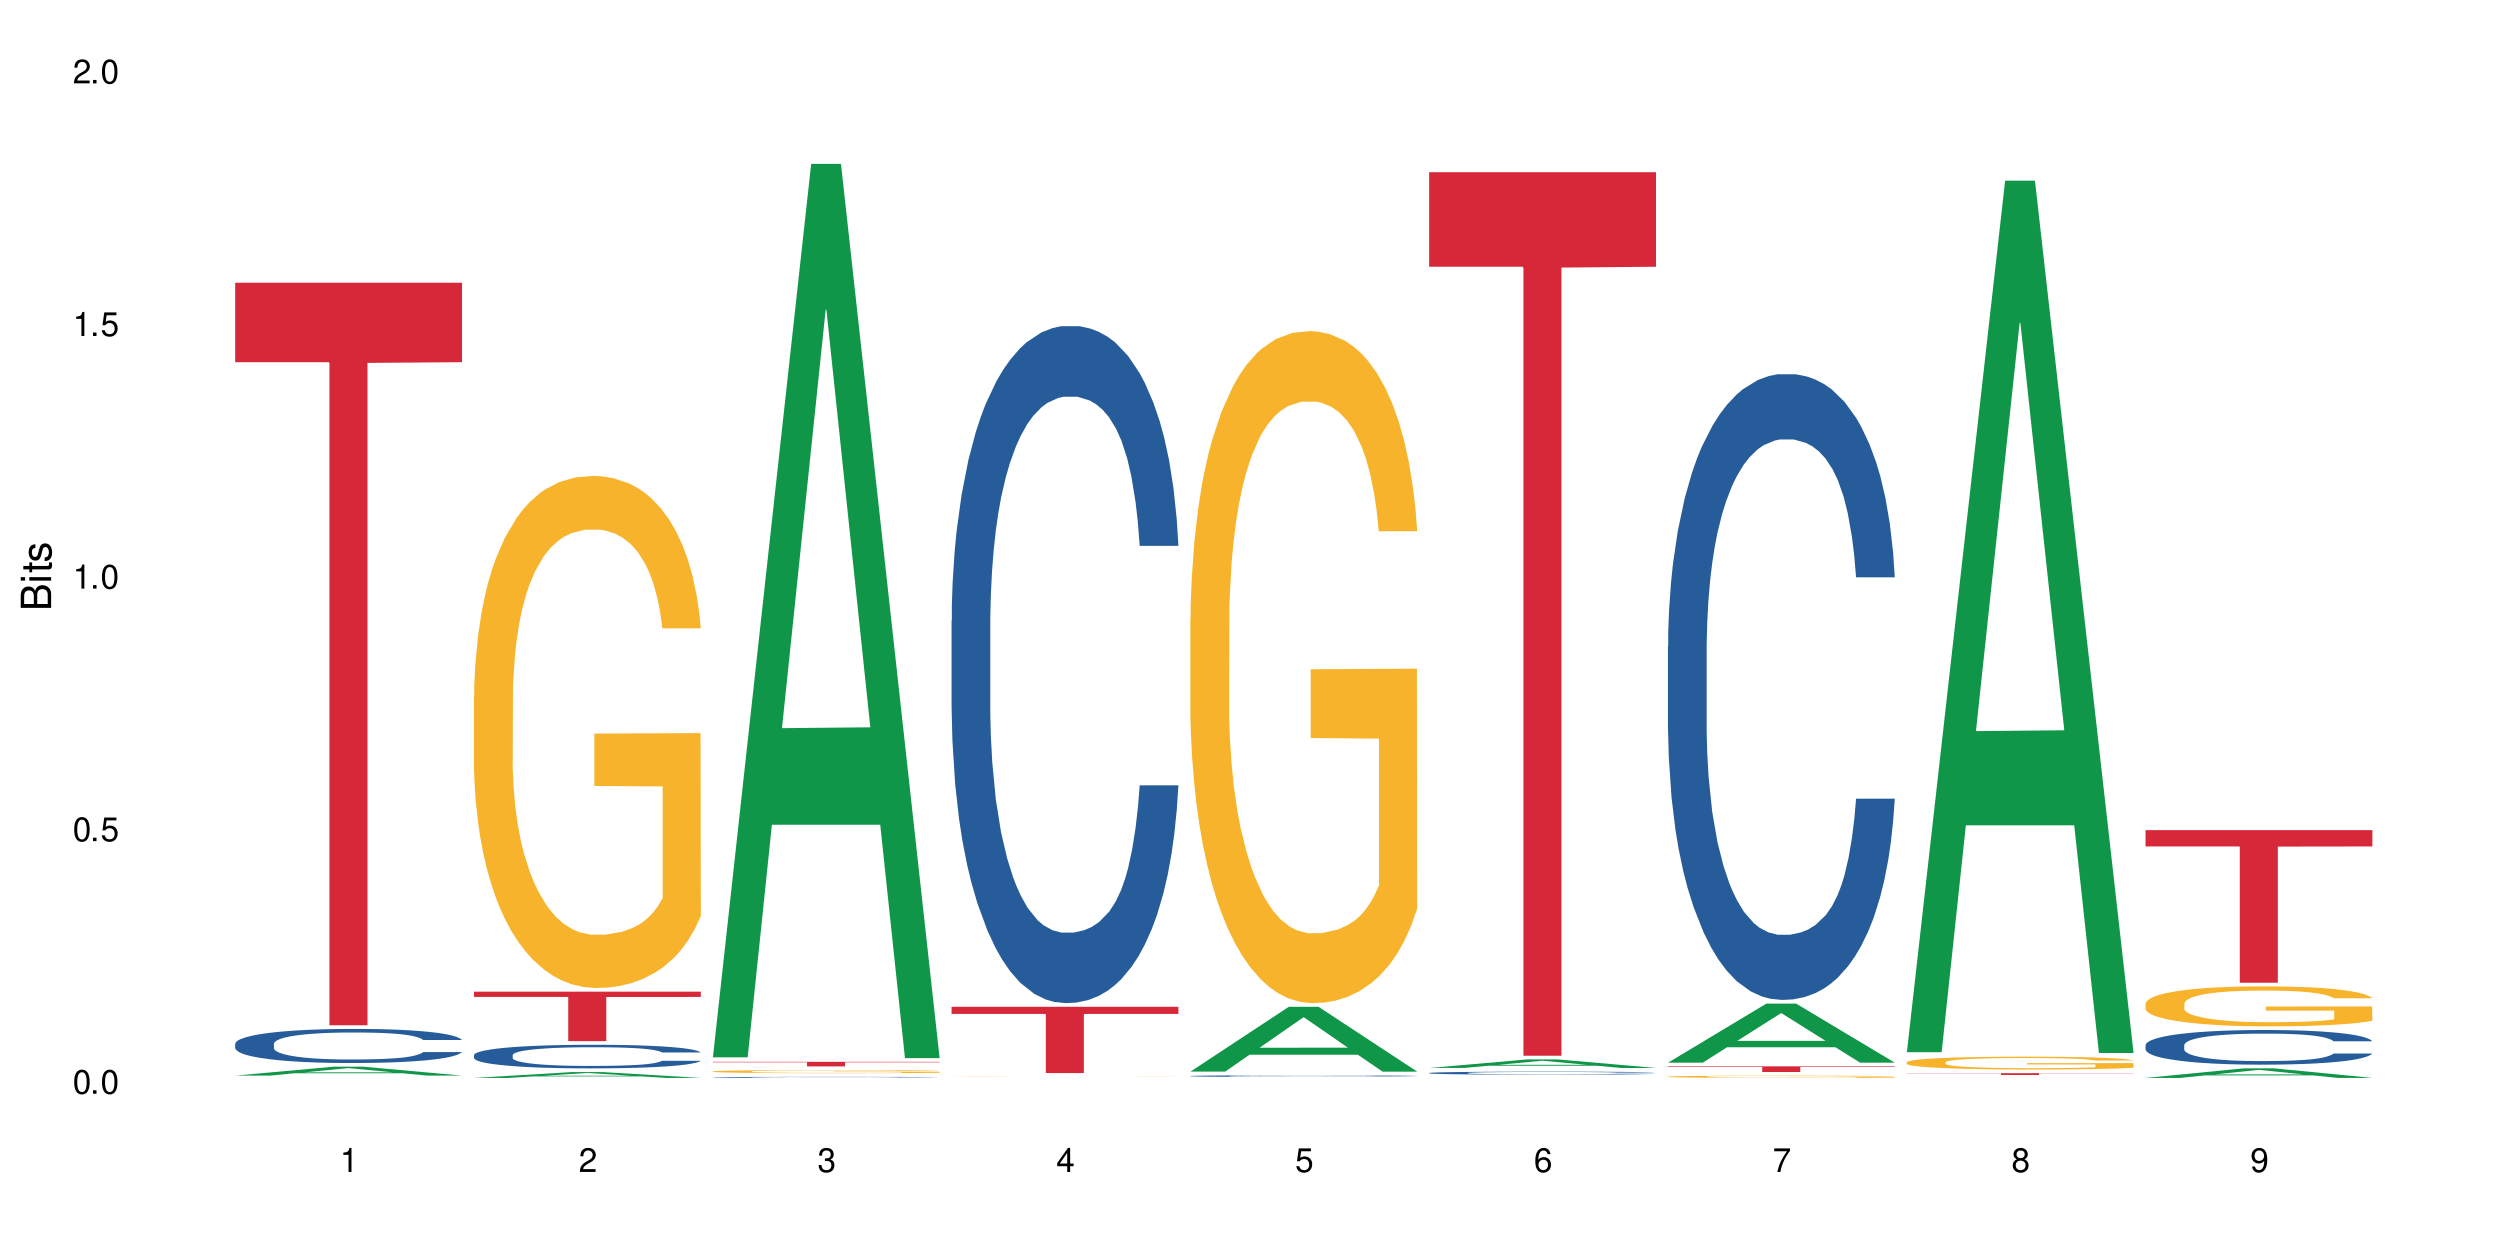 <?xml version="1.0" encoding="UTF-8"?>
<svg xmlns="http://www.w3.org/2000/svg" xmlns:xlink="http://www.w3.org/1999/xlink" width="720" height="360" viewBox="0 0 720 360">
<defs>
<g>
<g id="glyph-0-0">
</g>
<g id="glyph-0-1">
<path d="M 2.641 -6.938 C 2 -6.938 1.422 -6.656 1.078 -6.172 C 0.641 -5.562 0.406 -4.641 0.406 -3.359 C 0.406 -1.016 1.188 0.219 2.641 0.219 C 4.078 0.219 4.859 -1.016 4.859 -3.297 C 4.859 -4.641 4.656 -5.547 4.203 -6.172 C 3.844 -6.656 3.281 -6.938 2.641 -6.938 Z M 2.641 -6.188 C 3.547 -6.188 4 -5.25 4 -3.375 C 4 -1.406 3.562 -0.484 2.625 -0.484 C 1.734 -0.484 1.281 -1.438 1.281 -3.344 C 1.281 -5.25 1.734 -6.188 2.641 -6.188 Z M 2.641 -6.188 "/>
</g>
<g id="glyph-0-2">
<path d="M 1.828 -1 L 0.828 -1 L 0.828 0 L 1.828 0 Z M 1.828 -1 "/>
</g>
<g id="glyph-0-3">
<path d="M 4.562 -6.797 L 1.062 -6.797 L 0.547 -3.094 L 1.328 -3.094 C 1.719 -3.562 2.047 -3.734 2.578 -3.734 C 3.484 -3.734 4.062 -3.109 4.062 -2.094 C 4.062 -1.125 3.484 -0.531 2.578 -0.531 C 1.828 -0.531 1.375 -0.906 1.188 -1.672 L 0.328 -1.672 C 0.453 -1.109 0.547 -0.844 0.75 -0.594 C 1.125 -0.078 1.828 0.219 2.594 0.219 C 3.969 0.219 4.922 -0.781 4.922 -2.219 C 4.922 -3.562 4.031 -4.484 2.719 -4.484 C 2.25 -4.484 1.859 -4.359 1.469 -4.062 L 1.734 -5.969 L 4.562 -5.969 Z M 4.562 -6.797 "/>
</g>
<g id="glyph-0-4">
<path d="M 2.484 -4.938 L 2.484 0 L 3.328 0 L 3.328 -6.938 L 2.766 -6.938 C 2.469 -5.875 2.281 -5.734 0.984 -5.562 L 0.984 -4.938 Z M 2.484 -4.938 "/>
</g>
<g id="glyph-0-5">
<path d="M 4.859 -0.828 L 1.281 -0.828 C 1.359 -1.406 1.672 -1.781 2.5 -2.281 L 3.469 -2.828 C 4.406 -3.344 4.906 -4.062 4.906 -4.906 C 4.906 -5.484 4.672 -6.031 4.266 -6.406 C 3.859 -6.766 3.375 -6.938 2.719 -6.938 C 1.859 -6.938 1.219 -6.625 0.844 -6.031 C 0.609 -5.672 0.5 -5.234 0.484 -4.531 L 1.328 -4.531 C 1.359 -5.016 1.406 -5.281 1.531 -5.516 C 1.75 -5.938 2.188 -6.203 2.703 -6.203 C 3.469 -6.203 4.031 -5.641 4.031 -4.891 C 4.031 -4.344 3.719 -3.859 3.125 -3.516 L 2.234 -3 C 0.812 -2.172 0.406 -1.531 0.328 -0.016 L 4.859 -0.016 Z M 4.859 -0.828 "/>
</g>
<g id="glyph-0-6">
<path d="M 2.125 -3.188 L 2.578 -3.188 C 3.5 -3.188 3.984 -2.766 3.984 -1.922 C 3.984 -1.062 3.469 -0.531 2.594 -0.531 C 1.656 -0.531 1.203 -1 1.156 -2.016 L 0.312 -2.016 C 0.344 -1.453 0.438 -1.094 0.609 -0.781 C 0.953 -0.109 1.625 0.219 2.547 0.219 C 3.953 0.219 4.859 -0.625 4.859 -1.938 C 4.859 -2.828 4.516 -3.297 3.703 -3.594 C 4.344 -3.844 4.656 -4.328 4.656 -5.031 C 4.656 -6.219 3.875 -6.938 2.578 -6.938 C 1.203 -6.938 0.484 -6.172 0.453 -4.703 L 1.297 -4.703 C 1.312 -5.125 1.344 -5.359 1.453 -5.578 C 1.641 -5.969 2.062 -6.203 2.594 -6.203 C 3.344 -6.203 3.797 -5.75 3.797 -5 C 3.797 -4.516 3.609 -4.219 3.25 -4.047 C 3.016 -3.953 2.703 -3.922 2.125 -3.906 Z M 2.125 -3.188 "/>
</g>
<g id="glyph-0-7">
<path d="M 3.141 -1.672 L 3.141 0 L 3.984 0 L 3.984 -1.672 L 4.984 -1.672 L 4.984 -2.438 L 3.984 -2.438 L 3.984 -6.938 L 3.359 -6.938 L 0.266 -2.578 L 0.266 -1.672 Z M 3.141 -2.438 L 1 -2.438 L 3.141 -5.5 Z M 3.141 -2.438 "/>
</g>
<g id="glyph-0-8">
<path d="M 4.781 -5.125 C 4.609 -6.266 3.891 -6.938 2.844 -6.938 C 2.094 -6.938 1.422 -6.578 1.031 -5.953 C 0.594 -5.266 0.406 -4.422 0.406 -3.172 C 0.406 -2 0.578 -1.25 0.984 -0.641 C 1.359 -0.078 1.953 0.219 2.703 0.219 C 3.984 0.219 4.922 -0.75 4.922 -2.094 C 4.922 -3.375 4.062 -4.281 2.844 -4.281 C 2.172 -4.281 1.641 -4.031 1.281 -3.516 C 1.281 -5.234 1.828 -6.188 2.797 -6.188 C 3.391 -6.188 3.797 -5.797 3.938 -5.125 Z M 2.734 -3.531 C 3.547 -3.531 4.062 -2.953 4.062 -2.031 C 4.062 -1.156 3.484 -0.531 2.703 -0.531 C 1.922 -0.531 1.328 -1.188 1.328 -2.078 C 1.328 -2.938 1.906 -3.531 2.734 -3.531 Z M 2.734 -3.531 "/>
</g>
<g id="glyph-0-9">
<path d="M 4.984 -6.797 L 0.438 -6.797 L 0.438 -5.969 L 4.109 -5.969 C 2.5 -3.656 1.828 -2.234 1.328 0 L 2.219 0 C 2.594 -2.172 3.453 -4.047 4.984 -6.094 Z M 4.984 -6.797 "/>
</g>
<g id="glyph-0-10">
<path d="M 3.75 -3.656 C 4.469 -4.094 4.688 -4.438 4.688 -5.078 C 4.688 -6.172 3.844 -6.938 2.641 -6.938 C 1.438 -6.938 0.594 -6.172 0.594 -5.094 C 0.594 -4.438 0.812 -4.094 1.516 -3.656 C 0.734 -3.266 0.359 -2.703 0.359 -1.922 C 0.359 -0.656 1.281 0.219 2.641 0.219 C 3.984 0.219 4.922 -0.656 4.922 -1.922 C 4.922 -2.703 4.531 -3.266 3.75 -3.656 Z M 2.641 -6.188 C 3.359 -6.188 3.812 -5.75 3.812 -5.062 C 3.812 -4.406 3.344 -3.984 2.641 -3.984 C 1.922 -3.984 1.453 -4.406 1.453 -5.078 C 1.453 -5.75 1.922 -6.188 2.641 -6.188 Z M 2.641 -3.266 C 3.484 -3.266 4.062 -2.719 4.062 -1.906 C 4.062 -1.078 3.484 -0.531 2.625 -0.531 C 1.797 -0.531 1.219 -1.094 1.219 -1.906 C 1.219 -2.719 1.781 -3.266 2.641 -3.266 Z M 2.641 -3.266 "/>
</g>
<g id="glyph-0-11">
<path d="M 0.516 -1.578 C 0.672 -0.453 1.406 0.219 2.438 0.219 C 3.188 0.219 3.859 -0.141 4.266 -0.766 C 4.688 -1.453 4.891 -2.297 4.891 -3.547 C 4.891 -4.719 4.703 -5.453 4.312 -6.078 C 3.938 -6.641 3.344 -6.938 2.594 -6.938 C 1.297 -6.938 0.359 -5.969 0.359 -4.625 C 0.359 -3.344 1.234 -2.453 2.453 -2.453 C 3.094 -2.453 3.578 -2.672 4.016 -3.203 C 4 -1.484 3.469 -0.531 2.5 -0.531 C 1.906 -0.531 1.484 -0.906 1.359 -1.578 Z M 2.578 -6.203 C 3.375 -6.203 3.969 -5.531 3.969 -4.641 C 3.969 -3.797 3.391 -3.188 2.547 -3.188 C 1.734 -3.188 1.234 -3.766 1.234 -4.688 C 1.234 -5.562 1.797 -6.203 2.578 -6.203 Z M 2.578 -6.203 "/>
</g>
<g id="glyph-1-0">
</g>
<g id="glyph-1-1">
<path d="M 0 -0.953 L 0 -4.891 C 0 -5.719 -0.234 -6.344 -0.734 -6.797 C -1.188 -7.234 -1.812 -7.469 -2.5 -7.469 C -3.547 -7.469 -4.188 -7 -4.625 -5.875 C -4.984 -6.688 -5.625 -7.094 -6.531 -7.094 C -7.172 -7.094 -7.734 -6.859 -8.141 -6.391 C -8.562 -5.922 -8.75 -5.344 -8.75 -4.5 L -8.75 -0.953 Z M -4.984 -2.062 L -7.766 -2.062 L -7.766 -4.219 C -7.766 -4.844 -7.688 -5.203 -7.453 -5.5 C -7.219 -5.812 -6.859 -5.969 -6.375 -5.969 C -5.891 -5.969 -5.531 -5.812 -5.297 -5.5 C -5.062 -5.203 -4.984 -4.844 -4.984 -4.219 Z M -0.984 -2.062 L -4 -2.062 L -4 -4.781 C -4 -5.766 -3.438 -6.359 -2.484 -6.359 C -1.547 -6.359 -0.984 -5.766 -0.984 -4.781 Z M -0.984 -2.062 "/>
</g>
<g id="glyph-1-2">
<path d="M -6.281 -1.797 L -6.281 -0.797 L 0 -0.797 L 0 -1.797 Z M -8.75 -1.797 L -8.75 -0.797 L -7.484 -0.797 L -7.484 -1.797 Z M -8.75 -1.797 "/>
</g>
<g id="glyph-1-3">
<path d="M -6.281 -3.047 L -6.281 -2.016 L -8.016 -2.016 L -8.016 -1.016 L -6.281 -1.016 L -6.281 -0.172 L -5.469 -0.172 L -5.469 -1.016 L -0.719 -1.016 C -0.078 -1.016 0.281 -1.453 0.281 -2.234 C 0.281 -2.5 0.25 -2.719 0.188 -3.047 L -0.641 -3.047 C -0.609 -2.906 -0.594 -2.766 -0.594 -2.562 C -0.594 -2.141 -0.719 -2.016 -1.156 -2.016 L -5.469 -2.016 L -5.469 -3.047 Z M -6.281 -3.047 "/>
</g>
<g id="glyph-1-4">
<path d="M -4.531 -5.25 C -5.766 -5.25 -6.469 -4.422 -6.469 -2.969 C -6.469 -1.516 -5.719 -0.562 -4.547 -0.562 C -3.562 -0.562 -3.094 -1.062 -2.734 -2.562 L -2.516 -3.484 C -2.344 -4.188 -2.094 -4.469 -1.641 -4.469 C -1.047 -4.469 -0.641 -3.875 -0.641 -3 C -0.641 -2.453 -0.797 -2 -1.062 -1.75 C -1.25 -1.594 -1.422 -1.531 -1.875 -1.469 L -1.875 -0.406 C -0.422 -0.453 0.281 -1.266 0.281 -2.922 C 0.281 -4.5 -0.5 -5.516 -1.719 -5.516 C -2.656 -5.516 -3.172 -4.984 -3.469 -3.734 L -3.703 -2.766 C -3.891 -1.953 -4.156 -1.609 -4.594 -1.609 C -5.188 -1.609 -5.547 -2.125 -5.547 -2.938 C -5.547 -3.75 -5.203 -4.172 -4.531 -4.203 Z M -4.531 -5.25 "/>
</g>
</g>
</defs>
<rect x="-72" y="-36" width="864" height="432" fill="rgb(100%, 100%, 100%)" fill-opacity="1"/>
<path fill-rule="nonzero" fill="rgb(6.275%, 58.824%, 28.235%)" fill-opacity="1" d="M 67.73 309.77 L 67.801 309.77 L 96.07 307.207 L 104.656 307.207 L 133.066 309.773 L 123.082 309.773 L 115.965 309.105 L 84.762 309.105 L 77.781 309.77 L 67.73 309.77 L 87.766 308.828 L 113.102 308.824 L 100.469 307.629 L 100.328 307.625 L 100.188 307.633 L 87.695 308.824 L 87.766 308.828 Z M 67.73 309.77 "/>
<path fill-rule="nonzero" fill="rgb(14.51%, 36.078%, 60%)" fill-opacity="1" d="M 67.73 300.609 L 67.812 300.602 L 67.812 300.383 L 68.051 300.043 L 68.605 299.613 L 69.164 299.316 L 70.598 298.789 L 72.59 298.277 L 74.664 297.883 L 76.176 297.648 L 77.531 297.469 L 80.637 297.137 L 82.629 296.969 L 84.781 296.816 L 87.41 296.664 L 89.324 296.574 L 93.625 296.43 L 96.812 296.367 L 99.281 296.34 L 104.621 296.34 L 107.809 296.375 L 110.117 296.422 L 112.668 296.492 L 114.82 296.574 L 118.562 296.77 L 121.91 297.023 L 123.426 297.164 L 125.816 297.441 L 127.648 297.711 L 128.922 297.945 L 130.355 298.277 L 131.629 298.68 L 132.586 299.137 L 133.066 299.523 L 121.91 299.523 L 121.352 299.164 L 120.715 298.887 L 119.52 298.52 L 118.324 298.258 L 116.652 298 L 115.137 297.828 L 113.066 297.66 L 111.234 297.551 L 109.32 297.469 L 107.488 297.418 L 103.984 297.363 L 99.922 297.363 L 98.406 297.379 L 95.297 297.453 L 93.625 297.516 L 91.234 297.641 L 89.562 297.758 L 87.57 297.938 L 86.215 298.09 L 84.543 298.32 L 83.348 298.527 L 81.992 298.824 L 81.195 299.047 L 80.48 299.301 L 79.84 299.594 L 79.363 299.91 L 79.043 300.242 L 78.887 300.562 L 78.887 301.953 L 79.043 302.277 L 79.441 302.652 L 80.48 303.199 L 81.992 303.676 L 83.746 304.051 L 85.418 304.32 L 86.375 304.445 L 87.648 304.59 L 89.641 304.77 L 92.512 304.949 L 94.184 305.02 L 96.734 305.094 L 99.363 305.129 L 102.867 305.129 L 105.977 305.094 L 108.047 305.047 L 110.199 304.977 L 113.145 304.824 L 114.98 304.68 L 116.57 304.512 L 117.766 304.34 L 118.562 304.195 L 119.758 303.918 L 120.715 303.613 L 121.434 303.301 L 121.91 302.996 L 133.066 302.996 L 132.586 303.352 L 131.871 303.703 L 131.152 303.961 L 130.039 304.277 L 128.762 304.555 L 126.93 304.867 L 125.418 305.074 L 123.426 305.301 L 121.59 305.469 L 119.602 305.621 L 116.652 305.801 L 114.738 305.891 L 112.668 305.973 L 110.199 306.043 L 107.09 306.105 L 103.746 306.141 L 100.637 306.152 L 97.289 306.133 L 94.82 306.098 L 91.555 306.016 L 87.492 305.855 L 84.543 305.684 L 82.23 305.516 L 80.238 305.336 L 78.008 305.094 L 75.141 304.699 L 73.387 304.395 L 72.191 304.141 L 70.84 303.793 L 69.883 303.48 L 68.766 302.977 L 67.969 302.34 L 67.73 301.848 Z M 67.73 300.609 "/>
<path fill-rule="nonzero" fill="rgb(83.922%, 15.686%, 22.353%)" fill-opacity="1" d="M 67.73 81.418 L 133.066 81.418 L 133.066 104.312 L 105.836 104.512 L 105.836 295.281 L 94.879 295.281 L 94.879 104.715 L 94.723 104.312 L 67.73 104.312 Z M 67.73 81.418 "/>
<path fill-rule="nonzero" fill="rgb(6.275%, 58.824%, 28.235%)" fill-opacity="1" d="M 136.504 310.438 L 136.574 310.438 L 164.844 308.75 L 173.43 308.75 L 201.836 310.438 L 191.855 310.438 L 184.738 310 L 153.535 310 L 146.555 310.438 L 136.504 310.438 L 156.535 309.816 L 181.875 309.812 L 169.242 309.027 L 169.102 309.023 L 168.961 309.027 L 156.469 309.812 L 156.535 309.816 Z M 136.504 310.438 "/>
<path fill-rule="nonzero" fill="rgb(14.51%, 36.078%, 60%)" fill-opacity="1" d="M 136.504 303.855 L 136.582 303.852 L 136.582 303.703 L 136.824 303.465 L 137.379 303.168 L 137.938 302.965 L 139.371 302.598 L 141.363 302.242 L 143.434 301.969 L 144.949 301.809 L 146.305 301.684 L 149.41 301.453 L 151.402 301.336 L 153.555 301.23 L 156.184 301.125 L 158.098 301.062 L 162.398 300.965 L 165.586 300.922 L 168.055 300.902 L 173.395 300.902 L 176.582 300.926 L 178.891 300.957 L 181.441 301.008 L 183.594 301.062 L 187.336 301.199 L 190.684 301.375 L 192.195 301.473 L 194.586 301.664 L 196.418 301.852 L 197.695 302.012 L 199.129 302.242 L 200.402 302.523 L 201.359 302.84 L 201.836 303.105 L 190.684 303.105 L 190.125 302.859 L 189.488 302.664 L 188.293 302.41 L 187.098 302.23 L 185.426 302.051 L 183.91 301.934 L 181.84 301.816 L 180.008 301.742 L 178.094 301.684 L 176.262 301.648 L 172.758 301.609 L 168.691 301.609 L 167.18 301.621 L 164.07 301.672 L 162.398 301.715 L 160.008 301.801 L 158.336 301.883 L 156.344 302.008 L 154.988 302.113 L 153.316 302.273 L 152.121 302.418 L 150.766 302.621 L 149.969 302.777 L 149.25 302.949 L 148.613 303.156 L 148.137 303.371 L 147.816 303.602 L 147.66 303.824 L 147.66 304.789 L 147.816 305.012 L 148.215 305.273 L 149.25 305.652 L 150.766 305.98 L 152.52 306.238 L 154.191 306.426 L 155.148 306.512 L 156.422 306.613 L 158.414 306.738 L 161.281 306.859 L 162.957 306.91 L 165.504 306.961 L 168.137 306.984 L 171.641 306.984 L 174.746 306.961 L 176.82 306.93 L 178.973 306.879 L 181.918 306.773 L 183.75 306.676 L 185.344 306.559 L 186.539 306.438 L 187.336 306.34 L 188.531 306.148 L 189.488 305.938 L 190.203 305.719 L 190.684 305.508 L 201.836 305.508 L 201.359 305.758 L 200.645 306 L 199.926 306.18 L 198.809 306.395 L 197.535 306.586 L 195.703 306.805 L 194.188 306.949 L 192.195 307.102 L 190.363 307.223 L 188.371 307.328 L 185.426 307.449 L 183.512 307.512 L 181.441 307.57 L 178.973 307.617 L 175.863 307.66 L 172.516 307.688 L 169.41 307.691 L 166.062 307.68 L 163.594 307.656 L 160.328 307.598 L 156.262 307.488 L 153.316 307.371 L 151.004 307.25 L 149.012 307.129 L 146.781 306.961 L 143.914 306.688 L 142.16 306.477 L 140.965 306.301 L 139.609 306.059 L 138.656 305.844 L 137.539 305.496 L 136.742 305.055 L 136.504 304.715 Z M 136.504 303.855 "/>
<path fill-rule="nonzero" fill="rgb(96.863%, 70.196%, 16.863%)" fill-opacity="1" d="M 136.504 200.23 L 136.582 200.094 L 136.582 197.402 L 136.902 191.34 L 137.699 182.988 L 138.734 176.121 L 139.852 170.73 L 140.566 167.902 L 141.762 163.863 L 142.797 160.898 L 145.426 154.84 L 148.773 149.184 L 150.605 146.758 L 152.68 144.469 L 155.625 141.91 L 156.98 140.965 L 161.125 138.812 L 165.824 137.465 L 171.004 137.062 L 173.395 137.195 L 176.66 137.734 L 181.121 139.215 L 183.672 140.562 L 185.664 141.91 L 187.734 143.66 L 190.285 146.355 L 192.676 149.586 L 194.586 152.82 L 196.5 156.859 L 198.094 161.168 L 199.449 165.883 L 200.645 171.539 L 201.359 176.254 L 201.836 180.969 L 190.762 180.969 L 190.125 176.254 L 189.41 172.617 L 188.215 168.172 L 187.02 164.941 L 185.824 162.383 L 183.594 158.879 L 181.68 156.727 L 179.289 154.84 L 176.98 153.629 L 174.348 152.82 L 172.758 152.551 L 168.535 152.551 L 164.707 153.492 L 162.477 154.57 L 160.883 155.648 L 158.652 157.668 L 157.301 159.285 L 156.504 160.363 L 154.113 164.535 L 152.52 168.309 L 151.641 170.867 L 150.527 174.906 L 149.73 178.543 L 148.852 183.934 L 148.375 187.973 L 147.738 197.133 L 147.66 221.375 L 147.898 226.492 L 148.375 232.016 L 149.012 236.863 L 149.969 241.98 L 150.926 245.887 L 152.598 251.141 L 154.031 254.641 L 155.148 256.934 L 157.301 260.57 L 158.176 261.781 L 160.246 264.207 L 162.398 266.09 L 165.027 267.707 L 167.02 268.516 L 170.207 269.188 L 174.27 269.188 L 179.051 268.379 L 182.078 267.305 L 184.148 266.227 L 185.504 265.281 L 187.176 263.801 L 188.371 262.453 L 189.488 260.973 L 190.844 258.684 L 190.844 226.492 L 171.164 226.359 L 171.164 211.273 L 201.758 211.137 L 201.836 263.801 L 200.164 267.438 L 198.094 270.938 L 196.102 273.633 L 194.031 275.922 L 191.082 278.48 L 188.691 280.098 L 185.027 281.984 L 181.68 283.195 L 178.176 284.004 L 175.066 284.406 L 171.402 284.543 L 168.137 284.273 L 164.629 283.465 L 161.84 282.387 L 159.289 281.039 L 156.742 279.289 L 153.555 276.461 L 151.484 274.172 L 149.332 271.344 L 147.18 267.977 L 145.27 264.34 L 143.992 261.512 L 142.719 258.277 L 141.363 254.238 L 140.09 249.66 L 139.133 245.484 L 138.258 240.77 L 137.617 236.324 L 136.98 230.266 L 136.664 225.414 L 136.504 221.238 Z M 136.504 200.23 "/>
<path fill-rule="nonzero" fill="rgb(83.922%, 15.686%, 22.353%)" fill-opacity="1" d="M 136.504 285.602 L 201.836 285.602 L 201.836 287.125 L 174.609 287.137 L 174.609 299.844 L 163.652 299.844 L 163.652 287.152 L 163.496 287.125 L 136.504 287.125 Z M 136.504 285.602 "/>
<path fill-rule="nonzero" fill="rgb(6.275%, 58.824%, 28.235%)" fill-opacity="1" d="M 205.277 304.508 L 205.348 304.266 L 233.617 47.191 L 242.203 47.191 L 270.609 304.75 L 260.629 304.75 L 253.508 237.52 L 222.309 237.52 L 215.328 304.508 L 205.277 304.508 L 225.309 209.707 L 250.648 209.465 L 238.012 89.273 L 237.875 89.031 L 237.734 89.754 L 225.238 209.465 L 225.309 209.707 Z M 205.277 304.508 "/>
<path fill-rule="nonzero" fill="rgb(14.51%, 36.078%, 60%)" fill-opacity="1" d="M 205.277 310.27 L 205.355 310.27 L 205.355 310.262 L 205.594 310.25 L 206.152 310.238 L 206.711 310.23 L 208.145 310.211 L 210.137 310.195 L 212.207 310.184 L 213.723 310.176 L 215.078 310.172 L 218.184 310.16 L 220.176 310.156 L 222.328 310.152 L 224.957 310.148 L 226.867 310.145 L 231.172 310.141 L 234.359 310.137 L 245.352 310.137 L 247.664 310.141 L 250.215 310.141 L 252.363 310.145 L 256.109 310.152 L 259.457 310.16 L 260.969 310.164 L 263.359 310.172 L 265.191 310.18 L 266.469 310.188 L 267.902 310.195 L 269.176 310.211 L 270.133 310.223 L 270.609 310.234 L 259.457 310.234 L 258.898 310.223 L 258.262 310.215 L 257.066 310.203 L 255.871 310.195 L 254.195 310.188 L 252.684 310.184 L 250.613 310.18 L 248.777 310.176 L 246.867 310.172 L 245.035 310.172 L 241.527 310.168 L 235.953 310.168 L 232.844 310.172 L 231.172 310.172 L 228.781 310.176 L 227.109 310.18 L 225.117 310.188 L 223.762 310.191 L 222.09 310.199 L 220.895 310.203 L 219.539 310.215 L 218.742 310.223 L 218.023 310.227 L 217.387 310.238 L 216.91 310.246 L 216.59 310.258 L 216.43 310.266 L 216.43 310.309 L 216.59 310.32 L 216.988 310.332 L 218.023 310.348 L 219.539 310.363 L 221.293 310.375 L 222.965 310.383 L 223.922 310.387 L 225.195 310.391 L 227.188 310.398 L 230.055 310.402 L 231.73 310.406 L 245.594 310.406 L 247.742 310.402 L 250.691 310.398 L 252.523 310.395 L 254.117 310.387 L 255.312 310.383 L 256.109 310.379 L 257.305 310.371 L 258.262 310.359 L 258.977 310.352 L 259.457 310.344 L 270.609 310.344 L 270.133 310.352 L 269.414 310.363 L 268.699 310.371 L 267.582 310.383 L 266.309 310.391 L 264.477 310.398 L 262.961 310.406 L 260.969 310.414 L 259.137 310.418 L 257.145 310.422 L 254.195 310.43 L 252.285 310.43 L 250.215 310.434 L 247.742 310.438 L 232.367 310.438 L 229.098 310.434 L 225.035 310.43 L 222.09 310.426 L 219.777 310.418 L 217.785 310.414 L 215.555 310.406 L 212.688 310.395 L 210.934 310.387 L 209.738 310.379 L 208.383 310.367 L 207.426 310.355 L 206.312 310.34 L 205.516 310.32 L 205.277 310.309 Z M 205.277 310.27 "/>
<path fill-rule="nonzero" fill="rgb(96.863%, 70.196%, 16.863%)" fill-opacity="1" d="M 205.277 308.566 L 205.355 308.566 L 205.355 308.551 L 205.676 308.516 L 206.473 308.465 L 207.508 308.422 L 208.621 308.387 L 209.34 308.371 L 210.535 308.348 L 211.57 308.328 L 214.199 308.293 L 217.547 308.258 L 219.379 308.242 L 221.449 308.23 L 224.398 308.215 L 225.754 308.207 L 229.895 308.195 L 234.598 308.188 L 239.777 308.184 L 242.168 308.184 L 245.434 308.188 L 249.895 308.195 L 252.445 308.207 L 254.438 308.215 L 256.508 308.223 L 259.059 308.242 L 261.449 308.262 L 263.359 308.281 L 265.273 308.305 L 266.867 308.332 L 268.219 308.359 L 269.414 308.395 L 270.133 308.422 L 270.609 308.449 L 259.535 308.449 L 258.898 308.422 L 258.18 308.398 L 255.789 308.352 L 254.594 308.34 L 252.363 308.316 L 250.453 308.305 L 248.062 308.293 L 245.75 308.285 L 243.121 308.281 L 241.527 308.277 L 237.305 308.277 L 233.48 308.285 L 231.25 308.289 L 229.656 308.297 L 227.426 308.309 L 226.07 308.32 L 225.273 308.324 L 222.883 308.352 L 221.293 308.375 L 220.414 308.391 L 219.301 308.414 L 218.504 308.438 L 217.625 308.469 L 217.148 308.492 L 216.512 308.551 L 216.43 308.695 L 216.672 308.727 L 217.148 308.762 L 217.785 308.789 L 218.742 308.82 L 219.699 308.844 L 221.371 308.879 L 222.805 308.898 L 223.922 308.914 L 226.07 308.934 L 226.949 308.941 L 229.02 308.957 L 231.172 308.969 L 233.801 308.977 L 235.793 308.984 L 238.98 308.988 L 243.043 308.988 L 247.824 308.98 L 250.852 308.977 L 252.922 308.969 L 254.277 308.965 L 255.949 308.953 L 257.145 308.945 L 258.262 308.938 L 259.613 308.922 L 259.613 308.727 L 239.934 308.727 L 239.934 308.637 L 270.531 308.633 L 270.609 308.953 L 268.938 308.977 L 266.867 308.996 L 264.875 309.016 L 262.801 309.027 L 259.855 309.043 L 257.465 309.055 L 253.801 309.066 L 250.453 309.07 L 246.945 309.078 L 243.84 309.078 L 240.176 309.082 L 236.906 309.078 L 233.402 309.074 L 230.613 309.066 L 228.062 309.059 L 225.516 309.047 L 222.328 309.031 L 220.254 309.016 L 218.105 309 L 215.953 308.98 L 214.039 308.957 L 212.766 308.941 L 211.492 308.922 L 210.137 308.895 L 208.863 308.867 L 207.906 308.844 L 207.027 308.812 L 206.391 308.789 L 205.754 308.75 L 205.438 308.723 L 205.277 308.695 Z M 205.277 308.566 "/>
<path fill-rule="nonzero" fill="rgb(83.922%, 15.686%, 22.353%)" fill-opacity="1" d="M 205.277 305.805 L 270.609 305.805 L 270.609 305.949 L 243.383 305.949 L 243.383 307.125 L 232.426 307.125 L 232.426 305.949 L 205.277 305.949 Z M 205.277 305.805 "/>
<path fill-rule="nonzero" fill="rgb(14.51%, 36.078%, 60%)" fill-opacity="1" d="M 274.051 178.777 L 274.129 178.598 L 274.129 174.32 L 274.367 167.551 L 274.926 158.996 L 275.484 153.113 L 276.918 142.602 L 278.91 132.441 L 280.98 124.602 L 282.496 119.969 L 283.848 116.402 L 286.957 109.809 L 288.949 106.426 L 291.102 103.395 L 293.73 100.367 L 295.641 98.582 L 299.945 95.73 L 303.129 94.484 L 305.602 93.949 L 310.938 93.949 L 314.125 94.664 L 316.438 95.555 L 318.984 96.98 L 321.137 98.582 L 324.883 102.504 L 328.23 107.492 L 329.742 110.344 L 332.133 115.871 L 333.965 121.215 L 335.238 125.848 L 336.676 132.441 L 337.949 140.461 L 338.906 149.551 L 339.383 157.215 L 328.23 157.215 L 327.672 150.086 L 327.035 144.562 L 325.84 137.254 L 324.645 132.086 L 322.969 126.918 L 321.457 123.531 L 319.383 120.145 L 317.551 118.008 L 315.641 116.402 L 313.809 115.336 L 310.301 114.266 L 306.238 114.266 L 304.723 114.621 L 301.617 116.047 L 299.945 117.297 L 297.555 119.789 L 295.879 122.105 L 293.887 125.672 L 292.535 128.699 L 290.859 133.332 L 289.664 137.434 L 288.312 143.312 L 287.516 147.77 L 286.797 152.758 L 286.16 158.641 L 285.684 164.875 L 285.363 171.469 L 285.203 177.887 L 285.203 205.508 L 285.363 211.922 L 285.762 219.406 L 286.797 230.277 L 288.312 239.723 L 290.062 247.207 L 291.738 252.555 L 292.691 255.051 L 293.969 257.898 L 295.961 261.465 L 298.828 265.027 L 300.5 266.453 L 303.051 267.879 L 305.68 268.594 L 309.188 268.594 L 312.293 267.879 L 314.363 266.988 L 316.516 265.562 L 319.465 262.535 L 321.297 259.684 L 322.891 256.297 L 324.086 252.91 L 324.883 250.059 L 326.078 244.535 L 327.035 238.477 L 327.75 232.238 L 328.23 226.18 L 339.383 226.18 L 338.906 233.309 L 338.188 240.258 L 337.473 245.426 L 336.355 251.664 L 335.082 257.188 L 333.25 263.426 L 331.734 267.523 L 329.742 271.98 L 327.91 275.363 L 325.918 278.395 L 322.969 281.957 L 321.059 283.738 L 318.984 285.344 L 316.516 286.77 L 313.41 288.016 L 310.062 288.73 L 306.957 288.906 L 303.609 288.551 L 301.141 287.84 L 297.871 286.234 L 293.809 283.027 L 290.859 279.641 L 288.551 276.254 L 286.559 272.691 L 284.328 267.879 L 281.457 260.039 L 279.707 253.98 L 278.512 248.988 L 277.156 242.039 L 276.199 235.801 L 275.086 225.824 L 274.289 213.172 L 274.051 203.367 Z M 274.051 178.777 "/>
<path fill-rule="nonzero" fill="rgb(96.863%, 70.196%, 16.863%)" fill-opacity="1" d="M 274.051 310.125 L 274.129 310.125 L 274.449 310.121 L 275.246 310.117 L 276.281 310.113 L 277.395 310.113 L 278.113 310.109 L 280.344 310.109 L 282.973 310.105 L 286.32 310.102 L 294.527 310.102 L 298.668 310.098 L 318.668 310.098 L 321.219 310.102 L 330.219 310.102 L 332.133 310.105 L 334.043 310.105 L 335.637 310.109 L 336.992 310.109 L 338.188 310.113 L 338.906 310.113 L 339.383 310.117 L 328.309 310.117 L 327.672 310.113 L 326.953 310.113 L 325.758 310.109 L 323.367 310.109 L 321.137 310.105 L 296.199 310.105 L 294.844 310.109 L 290.062 310.109 L 289.188 310.113 L 288.07 310.113 L 287.273 310.117 L 286.398 310.117 L 285.922 310.121 L 285.285 310.125 L 285.203 310.133 L 285.441 310.137 L 285.922 310.137 L 286.559 310.141 L 287.516 310.141 L 288.469 310.145 L 290.145 310.145 L 291.578 310.148 L 295.723 310.148 L 297.793 310.152 L 324.723 310.152 L 325.918 310.148 L 328.387 310.148 L 328.387 310.137 L 308.707 310.137 L 308.707 310.129 L 339.305 310.129 L 339.383 310.152 L 335.637 310.152 L 333.645 310.156 L 326.238 310.156 L 322.57 310.16 L 299.387 310.16 L 296.836 310.156 L 289.027 310.156 L 286.875 310.152 L 282.812 310.152 L 281.539 310.148 L 278.91 310.148 L 277.633 310.145 L 276.68 310.145 L 275.801 310.141 L 275.164 310.141 L 274.527 310.137 L 274.207 310.137 L 274.051 310.133 Z M 274.051 310.125 "/>
<path fill-rule="nonzero" fill="rgb(83.922%, 15.686%, 22.353%)" fill-opacity="1" d="M 274.051 289.965 L 339.383 289.965 L 339.383 292.008 L 312.152 292.023 L 312.152 309.039 L 301.199 309.039 L 301.199 292.043 L 301.039 292.008 L 274.051 292.008 Z M 274.051 289.965 "/>
<path fill-rule="nonzero" fill="rgb(6.275%, 58.824%, 28.235%)" fill-opacity="1" d="M 342.82 308.617 L 342.891 308.598 L 371.16 289.965 L 379.746 289.965 L 408.156 308.633 L 398.176 308.633 L 391.055 303.762 L 359.852 303.762 L 352.875 308.617 L 342.82 308.617 L 362.855 301.746 L 388.191 301.727 L 375.559 293.016 L 375.418 293 L 375.281 293.051 L 362.785 301.727 L 362.855 301.746 Z M 342.82 308.617 "/>
<path fill-rule="nonzero" fill="rgb(14.51%, 36.078%, 60%)" fill-opacity="1" d="M 342.82 309.895 L 342.902 309.895 L 342.902 309.883 L 343.141 309.867 L 343.699 309.848 L 344.258 309.832 L 345.691 309.809 L 347.684 309.785 L 349.754 309.766 L 351.266 309.754 L 352.621 309.746 L 355.73 309.73 L 357.723 309.719 L 359.871 309.715 L 362.5 309.707 L 364.414 309.703 L 368.715 309.695 L 371.902 309.691 L 382.898 309.691 L 385.211 309.695 L 387.758 309.699 L 389.91 309.703 L 393.656 309.711 L 397 309.723 L 398.516 309.73 L 400.906 309.742 L 402.738 309.758 L 404.012 309.766 L 405.445 309.785 L 406.723 309.805 L 407.68 309.824 L 408.156 309.844 L 397 309.844 L 396.445 309.824 L 395.805 309.812 L 393.414 309.781 L 391.742 309.77 L 390.23 309.762 L 388.156 309.754 L 386.324 309.75 L 384.414 309.746 L 382.578 309.742 L 379.074 309.738 L 375.012 309.738 L 373.496 309.742 L 370.391 309.742 L 368.715 309.746 L 366.324 309.754 L 364.652 309.758 L 362.66 309.766 L 361.305 309.773 L 359.633 309.785 L 358.438 309.797 L 357.082 309.809 L 356.285 309.82 L 355.57 309.832 L 354.934 309.848 L 354.453 309.863 L 354.137 309.879 L 353.977 309.895 L 353.977 309.961 L 354.137 309.977 L 354.535 309.992 L 355.57 310.02 L 357.082 310.043 L 358.836 310.062 L 360.508 310.074 L 361.465 310.078 L 362.742 310.086 L 364.734 310.094 L 367.602 310.105 L 369.273 310.105 L 371.824 310.109 L 374.453 310.113 L 377.957 310.113 L 381.066 310.109 L 383.137 310.109 L 385.289 310.105 L 388.238 310.098 L 390.07 310.09 L 391.664 310.082 L 392.859 310.074 L 394.852 310.055 L 395.805 310.039 L 396.523 310.023 L 397 310.012 L 408.156 310.012 L 407.68 310.027 L 406.961 310.043 L 406.242 310.055 L 405.129 310.07 L 403.852 310.086 L 402.02 310.102 L 400.508 310.109 L 398.516 310.121 L 396.684 310.129 L 394.691 310.137 L 391.742 310.145 L 389.832 310.148 L 387.758 310.152 L 385.289 310.156 L 382.18 310.16 L 369.91 310.16 L 366.645 310.156 L 362.582 310.148 L 359.633 310.141 L 357.324 310.129 L 355.332 310.121 L 353.102 310.109 L 350.23 310.09 L 348.48 310.078 L 347.285 310.066 L 345.93 310.047 L 344.973 310.031 L 343.859 310.008 L 343.062 309.977 L 342.82 309.953 Z M 342.82 309.895 "/>
<path fill-rule="nonzero" fill="rgb(96.863%, 70.196%, 16.863%)" fill-opacity="1" d="M 342.82 178.258 L 342.902 178.082 L 342.902 174.547 L 343.219 166.59 L 344.016 155.633 L 345.051 146.617 L 346.168 139.547 L 346.887 135.836 L 348.082 130.531 L 349.117 126.645 L 351.746 118.688 L 355.094 111.266 L 356.926 108.082 L 358.996 105.078 L 361.945 101.719 L 363.297 100.484 L 367.441 97.656 L 372.141 95.887 L 377.32 95.355 L 379.711 95.535 L 382.977 96.242 L 387.441 98.184 L 389.988 99.953 L 391.98 101.719 L 394.055 104.02 L 396.602 107.555 L 398.992 111.797 L 400.906 116.039 L 402.816 121.34 L 404.41 126.996 L 405.766 133.184 L 406.961 140.605 L 407.68 146.793 L 408.156 152.98 L 397.082 152.98 L 396.445 146.793 L 395.727 142.02 L 394.531 136.188 L 393.336 131.945 L 392.141 128.586 L 389.91 123.992 L 387.996 121.164 L 385.609 118.688 L 383.297 117.098 L 380.668 116.039 L 379.074 115.684 L 374.852 115.684 L 371.027 116.922 L 368.797 118.336 L 367.203 119.75 L 364.973 122.402 L 363.617 124.523 L 362.82 125.938 L 360.43 131.414 L 358.836 136.363 L 357.961 139.723 L 356.844 145.027 L 356.047 149.801 L 355.172 156.871 L 354.695 162.172 L 354.055 174.191 L 353.977 206.008 L 354.215 212.727 L 354.695 219.973 L 355.332 226.336 L 356.285 233.051 L 357.242 238.18 L 358.918 245.07 L 360.352 249.668 L 361.465 252.672 L 363.617 257.445 L 364.492 259.035 L 366.566 262.219 L 368.715 264.691 L 371.344 266.812 L 373.336 267.875 L 376.523 268.758 L 380.59 268.758 L 385.367 267.699 L 388.395 266.285 L 390.469 264.871 L 391.824 263.633 L 393.496 261.688 L 394.691 259.922 L 395.805 257.977 L 397.16 254.969 L 397.16 212.727 L 377.48 212.547 L 377.48 192.75 L 408.074 192.574 L 408.156 261.688 L 406.484 266.461 L 404.41 271.055 L 402.418 274.59 L 400.348 277.598 L 397.398 280.953 L 395.008 283.074 L 391.344 285.551 L 387.996 287.141 L 384.492 288.203 L 381.387 288.73 L 377.719 288.91 L 374.453 288.555 L 370.949 287.496 L 368.16 286.082 L 365.609 284.312 L 363.059 282.016 L 359.871 278.305 L 357.801 275.297 L 355.648 271.586 L 353.5 267.168 L 351.586 262.395 L 350.312 258.684 L 349.035 254.441 L 347.684 249.137 L 346.406 243.129 L 345.449 237.648 L 344.574 231.461 L 343.938 225.629 L 343.301 217.676 L 342.98 211.312 L 342.82 205.832 Z M 342.82 178.258 "/>
<path fill-rule="nonzero" fill="rgb(6.275%, 58.824%, 28.235%)" fill-opacity="1" d="M 411.594 307.574 L 411.664 307.574 L 439.934 305.102 L 448.52 305.102 L 476.93 307.578 L 466.945 307.578 L 459.828 306.93 L 428.625 306.93 L 421.645 307.574 L 411.594 307.574 L 431.629 306.664 L 456.965 306.66 L 444.332 305.504 L 444.191 305.504 L 444.051 305.508 L 431.559 306.66 L 431.629 306.664 Z M 411.594 307.574 "/>
<path fill-rule="nonzero" fill="rgb(14.51%, 36.078%, 60%)" fill-opacity="1" d="M 411.594 309.016 L 411.676 309.016 L 411.676 308.996 L 411.914 308.965 L 412.473 308.93 L 413.027 308.902 L 414.461 308.855 L 416.453 308.809 L 418.527 308.773 L 420.039 308.754 L 421.395 308.734 L 424.5 308.707 L 426.492 308.691 L 428.645 308.676 L 431.273 308.664 L 433.188 308.656 L 437.488 308.645 L 440.676 308.637 L 451.672 308.637 L 453.98 308.641 L 456.531 308.648 L 458.684 308.656 L 462.426 308.672 L 465.773 308.695 L 467.289 308.707 L 469.68 308.734 L 471.512 308.758 L 472.785 308.777 L 474.219 308.809 L 475.496 308.844 L 476.449 308.887 L 476.93 308.918 L 465.773 308.918 L 465.215 308.887 L 464.578 308.863 L 463.383 308.828 L 462.188 308.809 L 460.516 308.785 L 459 308.77 L 456.93 308.754 L 455.098 308.742 L 453.184 308.734 L 451.352 308.73 L 447.848 308.727 L 442.27 308.727 L 439.164 308.734 L 437.488 308.738 L 435.098 308.75 L 433.426 308.762 L 431.434 308.777 L 430.078 308.793 L 428.406 308.812 L 427.211 308.832 L 425.855 308.855 L 425.059 308.879 L 424.344 308.898 L 423.707 308.926 L 423.227 308.953 L 422.91 308.984 L 422.75 309.012 L 422.75 309.137 L 422.91 309.168 L 423.309 309.199 L 424.344 309.25 L 425.855 309.293 L 427.609 309.324 L 429.281 309.348 L 430.238 309.359 L 431.512 309.375 L 433.504 309.391 L 436.375 309.406 L 438.047 309.414 L 440.598 309.418 L 443.227 309.422 L 446.73 309.422 L 449.84 309.418 L 451.91 309.414 L 454.062 309.406 L 457.008 309.395 L 458.844 309.383 L 460.438 309.367 L 461.629 309.352 L 462.426 309.34 L 463.621 309.312 L 464.578 309.285 L 465.297 309.258 L 465.773 309.23 L 476.93 309.23 L 476.449 309.262 L 475.734 309.293 L 475.016 309.316 L 473.902 309.344 L 472.625 309.371 L 470.793 309.398 L 469.281 309.418 L 467.289 309.438 L 465.457 309.453 L 463.465 309.465 L 460.516 309.48 L 458.602 309.488 L 456.531 309.496 L 454.062 309.504 L 450.953 309.508 L 447.609 309.512 L 441.152 309.512 L 438.684 309.508 L 435.418 309.5 L 431.355 309.488 L 428.406 309.473 L 426.094 309.457 L 424.105 309.441 L 421.871 309.418 L 419.004 309.383 L 417.25 309.355 L 416.055 309.332 L 414.703 309.301 L 413.746 309.273 L 412.629 309.23 L 411.832 309.172 L 411.594 309.129 Z M 411.594 309.016 "/>
<path fill-rule="nonzero" fill="rgb(83.922%, 15.686%, 22.353%)" fill-opacity="1" d="M 411.594 49.586 L 476.93 49.586 L 476.93 76.824 L 449.699 77.062 L 449.699 304.043 L 438.746 304.043 L 438.746 77.301 L 438.586 76.824 L 411.594 76.824 Z M 411.594 49.586 "/>
<path fill-rule="nonzero" fill="rgb(6.275%, 58.824%, 28.235%)" fill-opacity="1" d="M 480.367 306.039 L 480.438 306.023 L 508.707 289.043 L 517.293 289.043 L 545.703 306.055 L 535.719 306.055 L 528.602 301.613 L 497.398 301.613 L 490.418 306.039 L 480.367 306.039 L 500.398 299.777 L 525.738 299.762 L 513.105 291.824 L 512.965 291.809 L 512.824 291.855 L 500.332 299.762 L 500.398 299.777 Z M 480.367 306.039 "/>
<path fill-rule="nonzero" fill="rgb(14.51%, 36.078%, 60%)" fill-opacity="1" d="M 480.367 186.195 L 480.445 186.031 L 480.445 182.078 L 480.688 175.82 L 481.242 167.914 L 481.801 162.48 L 483.234 152.762 L 485.227 143.371 L 487.301 136.125 L 488.812 131.844 L 490.168 128.547 L 493.273 122.453 L 495.266 119.324 L 497.418 116.523 L 500.047 113.727 L 501.961 112.078 L 506.262 109.441 L 509.449 108.289 L 511.918 107.797 L 517.258 107.797 L 520.445 108.453 L 522.754 109.277 L 525.305 110.594 L 527.457 112.078 L 531.199 115.703 L 534.547 120.312 L 536.059 122.949 L 538.449 128.055 L 540.285 132.996 L 541.559 137.277 L 542.992 143.371 L 544.266 150.785 L 545.223 159.184 L 545.703 166.266 L 534.547 166.266 L 533.988 159.68 L 533.352 154.574 L 532.156 147.82 L 530.961 143.043 L 529.289 138.266 L 527.773 135.137 L 525.703 132.008 L 523.871 130.031 L 521.957 128.547 L 520.125 127.559 L 516.621 126.57 L 512.555 126.57 L 511.043 126.902 L 507.934 128.219 L 506.262 129.371 L 503.871 131.68 L 502.199 133.82 L 500.207 137.113 L 498.852 139.914 L 497.18 144.195 L 495.984 147.984 L 494.629 153.418 L 493.832 157.539 L 493.117 162.148 L 492.477 167.586 L 492 173.352 L 491.68 179.445 L 491.523 185.375 L 491.523 210.902 L 491.68 216.832 L 492.078 223.75 L 493.117 233.797 L 494.629 242.527 L 496.383 249.445 L 498.055 254.387 L 499.012 256.691 L 500.285 259.328 L 502.277 262.621 L 505.145 265.918 L 506.82 267.234 L 509.367 268.551 L 512 269.211 L 515.504 269.211 L 518.613 268.551 L 520.684 267.727 L 522.836 266.41 L 525.781 263.609 L 527.613 260.977 L 529.207 257.844 L 530.402 254.715 L 531.199 252.082 L 532.395 246.977 L 533.352 241.375 L 534.07 235.609 L 534.547 230.008 L 545.703 230.008 L 545.223 236.598 L 544.508 243.023 L 543.789 247.797 L 542.672 253.562 L 541.398 258.668 L 539.566 264.434 L 538.051 268.223 L 536.059 272.34 L 534.227 275.469 L 532.234 278.27 L 529.289 281.562 L 527.375 283.211 L 525.305 284.691 L 522.836 286.012 L 519.727 287.164 L 516.379 287.824 L 513.273 287.988 L 509.926 287.656 L 507.457 287 L 504.191 285.516 L 500.125 282.551 L 497.18 279.422 L 494.867 276.293 L 492.875 273 L 490.645 268.551 L 487.777 261.305 L 486.023 255.703 L 484.828 251.094 L 483.473 244.668 L 482.52 238.902 L 481.402 229.68 L 480.605 217.984 L 480.367 208.926 Z M 480.367 186.195 "/>
<path fill-rule="nonzero" fill="rgb(96.863%, 70.196%, 16.863%)" fill-opacity="1" d="M 480.367 310.07 L 480.445 310.07 L 480.445 310.059 L 480.766 310.031 L 481.562 309.996 L 482.598 309.965 L 483.715 309.941 L 484.43 309.93 L 485.625 309.91 L 486.66 309.898 L 489.289 309.871 L 492.637 309.848 L 494.469 309.836 L 496.543 309.828 L 499.488 309.816 L 500.844 309.812 L 504.988 309.801 L 509.688 309.797 L 514.867 309.793 L 517.258 309.797 L 520.523 309.797 L 524.984 309.805 L 527.535 309.809 L 529.527 309.816 L 531.598 309.824 L 534.148 309.836 L 536.539 309.848 L 538.449 309.863 L 540.363 309.883 L 541.957 309.898 L 543.312 309.922 L 544.508 309.945 L 545.223 309.965 L 545.703 309.988 L 534.625 309.988 L 533.988 309.965 L 533.273 309.949 L 532.078 309.93 L 529.688 309.906 L 527.457 309.891 L 525.543 309.879 L 523.152 309.871 L 520.844 309.867 L 518.215 309.863 L 512.398 309.863 L 508.574 309.867 L 506.34 309.871 L 504.746 309.875 L 502.516 309.883 L 501.164 309.891 L 500.367 309.895 L 497.977 309.914 L 496.383 309.93 L 495.504 309.941 L 494.391 309.961 L 493.594 309.977 L 492.719 310 L 492.238 310.016 L 491.602 310.059 L 491.523 310.164 L 491.762 310.184 L 492.238 310.211 L 492.875 310.23 L 493.832 310.254 L 494.789 310.27 L 496.461 310.293 L 497.895 310.309 L 499.012 310.32 L 501.164 310.336 L 502.039 310.34 L 504.109 310.352 L 506.262 310.359 L 508.891 310.367 L 510.883 310.367 L 514.07 310.371 L 518.133 310.371 L 522.914 310.367 L 525.941 310.363 L 528.012 310.359 L 529.367 310.355 L 531.039 310.348 L 532.234 310.344 L 533.352 310.336 L 534.707 310.324 L 534.707 310.184 L 515.027 310.184 L 515.027 310.117 L 545.621 310.117 L 545.703 310.348 L 544.027 310.363 L 541.957 310.379 L 539.965 310.391 L 537.895 310.402 L 534.945 310.414 L 532.555 310.418 L 528.891 310.43 L 525.543 310.434 L 522.039 310.438 L 512 310.438 L 508.492 310.434 L 505.703 310.43 L 503.156 310.422 L 500.605 310.418 L 497.418 310.402 L 495.348 310.395 L 493.195 310.383 L 491.043 310.367 L 489.133 310.352 L 487.855 310.34 L 486.582 310.324 L 485.227 310.309 L 483.953 310.285 L 482.996 310.27 L 482.121 310.246 L 481.484 310.227 L 480.844 310.203 L 480.527 310.18 L 480.367 310.164 Z M 480.367 310.07 "/>
<path fill-rule="nonzero" fill="rgb(83.922%, 15.686%, 22.353%)" fill-opacity="1" d="M 480.367 307.109 L 545.703 307.109 L 545.703 307.285 L 518.473 307.285 L 518.473 308.738 L 507.516 308.738 L 507.516 307.289 L 507.359 307.285 L 480.367 307.285 Z M 480.367 307.109 "/>
<path fill-rule="nonzero" fill="rgb(6.275%, 58.824%, 28.235%)" fill-opacity="1" d="M 549.141 303.031 L 549.211 302.797 L 577.48 52.027 L 586.066 52.027 L 614.473 303.27 L 604.492 303.27 L 597.371 237.688 L 566.172 237.688 L 559.191 303.031 L 549.141 303.031 L 569.172 210.559 L 594.512 210.32 L 581.875 93.074 L 581.738 92.84 L 581.598 93.547 L 569.102 210.32 L 569.172 210.559 Z M 549.141 303.031 "/>
<path fill-rule="nonzero" fill="rgb(96.863%, 70.196%, 16.863%)" fill-opacity="1" d="M 549.141 305.91 L 549.219 305.906 L 549.219 305.836 L 549.539 305.688 L 550.336 305.477 L 551.371 305.305 L 552.484 305.168 L 553.203 305.098 L 554.398 304.996 L 555.434 304.922 L 558.062 304.77 L 561.41 304.629 L 563.242 304.57 L 565.312 304.512 L 568.262 304.449 L 569.617 304.422 L 573.758 304.371 L 578.461 304.336 L 583.641 304.324 L 586.031 304.328 L 589.297 304.344 L 593.758 304.379 L 596.309 304.414 L 598.301 304.449 L 600.371 304.492 L 602.922 304.559 L 605.312 304.641 L 607.223 304.723 L 609.137 304.82 L 610.73 304.93 L 612.082 305.047 L 613.277 305.191 L 613.996 305.309 L 614.473 305.426 L 603.398 305.426 L 602.762 305.309 L 602.043 305.219 L 600.848 305.105 L 599.652 305.023 L 598.461 304.961 L 596.227 304.871 L 594.316 304.82 L 591.926 304.77 L 589.613 304.742 L 586.984 304.723 L 585.391 304.715 L 581.168 304.715 L 577.344 304.738 L 575.113 304.766 L 573.52 304.793 L 571.289 304.844 L 569.934 304.883 L 569.137 304.91 L 566.75 305.016 L 565.156 305.109 L 564.277 305.172 L 563.164 305.273 L 562.367 305.367 L 561.488 305.5 L 561.012 305.602 L 560.375 305.832 L 560.293 306.438 L 560.535 306.566 L 561.012 306.703 L 561.648 306.828 L 562.605 306.953 L 563.562 307.051 L 565.234 307.184 L 566.668 307.273 L 567.785 307.328 L 569.934 307.422 L 570.812 307.449 L 572.883 307.512 L 575.035 307.559 L 577.664 307.598 L 579.656 307.621 L 582.844 307.637 L 586.906 307.637 L 591.688 307.617 L 594.715 307.59 L 596.785 307.562 L 598.141 307.539 L 599.812 307.5 L 601.008 307.469 L 602.125 307.43 L 603.48 307.375 L 603.48 306.566 L 583.797 306.562 L 583.797 306.184 L 614.395 306.184 L 614.473 307.5 L 612.801 307.594 L 610.73 307.68 L 608.738 307.746 L 606.664 307.805 L 603.719 307.871 L 601.328 307.91 L 597.664 307.957 L 594.316 307.988 L 590.809 308.008 L 587.703 308.02 L 584.039 308.02 L 580.77 308.016 L 577.266 307.996 L 574.477 307.969 L 571.926 307.934 L 569.379 307.891 L 566.191 307.82 L 564.117 307.762 L 561.969 307.691 L 559.816 307.605 L 557.902 307.516 L 556.629 307.445 L 555.355 307.363 L 554 307.262 L 552.727 307.148 L 551.77 307.043 L 550.895 306.926 L 550.254 306.812 L 549.617 306.66 L 549.301 306.539 L 549.141 306.434 Z M 549.141 305.91 "/>
<path fill-rule="nonzero" fill="rgb(83.922%, 15.686%, 22.353%)" fill-opacity="1" d="M 549.141 309.078 L 614.473 309.078 L 614.473 309.137 L 587.246 309.137 L 587.246 309.605 L 576.289 309.605 L 576.289 309.137 L 549.141 309.137 Z M 549.141 309.078 "/>
<path fill-rule="nonzero" fill="rgb(6.275%, 58.824%, 28.235%)" fill-opacity="1" d="M 617.914 310.438 L 617.98 310.434 L 646.25 307.68 L 654.836 307.68 L 683.246 310.438 L 673.266 310.438 L 666.145 309.719 L 634.945 309.719 L 627.965 310.438 L 617.914 310.438 L 637.945 309.422 L 663.285 309.418 L 650.648 308.129 L 650.512 308.129 L 650.371 308.137 L 637.875 309.418 L 637.945 309.422 Z M 617.914 310.438 "/>
<path fill-rule="nonzero" fill="rgb(14.51%, 36.078%, 60%)" fill-opacity="1" d="M 617.914 300.988 L 617.992 300.98 L 617.992 300.762 L 618.23 300.414 L 618.789 299.977 L 619.348 299.676 L 620.781 299.137 L 622.773 298.617 L 624.844 298.219 L 626.359 297.98 L 627.711 297.797 L 630.82 297.461 L 632.812 297.289 L 634.965 297.133 L 637.594 296.977 L 639.504 296.887 L 643.809 296.742 L 646.996 296.676 L 649.465 296.648 L 654.801 296.648 L 657.988 296.688 L 660.301 296.73 L 662.852 296.805 L 665 296.887 L 668.746 297.086 L 672.094 297.344 L 673.605 297.488 L 675.996 297.77 L 677.828 298.043 L 679.102 298.281 L 680.539 298.617 L 681.812 299.027 L 682.77 299.492 L 683.246 299.887 L 672.094 299.887 L 671.535 299.52 L 670.898 299.238 L 669.703 298.863 L 668.508 298.602 L 666.832 298.336 L 665.32 298.164 L 663.246 297.988 L 661.414 297.879 L 659.504 297.797 L 657.672 297.742 L 654.164 297.688 L 650.102 297.688 L 648.586 297.707 L 645.48 297.781 L 643.809 297.844 L 641.418 297.973 L 639.742 298.09 L 637.75 298.273 L 636.398 298.426 L 634.723 298.664 L 633.527 298.875 L 632.176 299.176 L 631.379 299.402 L 630.66 299.656 L 630.023 299.957 L 629.547 300.277 L 629.227 300.613 L 629.066 300.941 L 629.066 302.355 L 629.227 302.684 L 629.625 303.066 L 630.66 303.625 L 632.176 304.105 L 633.926 304.488 L 635.602 304.762 L 636.559 304.891 L 637.832 305.035 L 639.824 305.219 L 642.691 305.402 L 644.363 305.473 L 646.914 305.547 L 649.543 305.582 L 653.051 305.582 L 656.156 305.547 L 658.227 305.5 L 660.379 305.43 L 663.328 305.273 L 665.16 305.129 L 666.754 304.953 L 667.949 304.781 L 668.746 304.637 L 669.941 304.352 L 670.898 304.043 L 671.613 303.723 L 672.094 303.414 L 683.246 303.414 L 682.77 303.777 L 682.051 304.133 L 681.336 304.398 L 680.219 304.719 L 678.945 305 L 677.113 305.32 L 675.598 305.527 L 673.605 305.758 L 671.773 305.93 L 669.781 306.086 L 666.832 306.266 L 664.922 306.359 L 662.852 306.441 L 660.379 306.512 L 657.273 306.578 L 653.926 306.613 L 650.82 306.621 L 647.473 306.605 L 645.004 306.566 L 641.734 306.484 L 637.672 306.32 L 634.723 306.148 L 632.414 305.977 L 630.422 305.793 L 628.191 305.547 L 625.324 305.145 L 623.57 304.836 L 622.375 304.582 L 621.02 304.227 L 620.062 303.906 L 618.949 303.395 L 618.152 302.75 L 617.914 302.246 Z M 617.914 300.988 "/>
<path fill-rule="nonzero" fill="rgb(96.863%, 70.196%, 16.863%)" fill-opacity="1" d="M 617.914 289.012 L 617.992 289 L 617.992 288.793 L 618.312 288.32 L 619.109 287.668 L 620.145 287.133 L 621.258 286.711 L 621.977 286.488 L 623.172 286.176 L 624.207 285.941 L 626.836 285.469 L 630.184 285.027 L 632.016 284.84 L 634.086 284.66 L 637.035 284.461 L 638.391 284.387 L 642.531 284.219 L 647.234 284.113 L 652.414 284.082 L 654.801 284.094 L 658.07 284.137 L 662.531 284.25 L 665.082 284.355 L 667.074 284.461 L 669.145 284.598 L 671.695 284.809 L 674.082 285.059 L 675.996 285.312 L 677.91 285.629 L 679.5 285.965 L 680.855 286.332 L 682.051 286.773 L 682.77 287.141 L 683.246 287.508 L 672.172 287.508 L 671.535 287.141 L 670.816 286.859 L 669.621 286.512 L 668.426 286.258 L 667.23 286.059 L 665 285.785 L 663.09 285.617 L 660.699 285.469 L 658.387 285.375 L 655.758 285.312 L 654.164 285.293 L 649.941 285.293 L 646.117 285.363 L 643.887 285.449 L 642.293 285.535 L 640.062 285.691 L 638.707 285.816 L 637.91 285.902 L 635.52 286.227 L 633.926 286.52 L 633.051 286.723 L 631.934 287.035 L 631.141 287.32 L 630.262 287.742 L 629.785 288.055 L 629.148 288.77 L 629.066 290.664 L 629.305 291.062 L 629.785 291.492 L 630.422 291.871 L 631.379 292.27 L 632.332 292.574 L 634.008 292.984 L 635.441 293.258 L 636.559 293.438 L 638.707 293.723 L 639.586 293.816 L 641.656 294.004 L 643.809 294.152 L 646.438 294.277 L 648.43 294.34 L 651.617 294.395 L 655.68 294.395 L 660.461 294.332 L 663.488 294.246 L 665.559 294.164 L 666.914 294.09 L 668.586 293.973 L 669.781 293.867 L 670.898 293.754 L 672.25 293.574 L 672.25 291.062 L 652.57 291.051 L 652.57 289.875 L 683.168 289.863 L 683.246 293.973 L 681.574 294.258 L 679.5 294.531 L 677.512 294.742 L 675.438 294.918 L 672.492 295.117 L 670.102 295.246 L 666.434 295.391 L 663.09 295.488 L 659.582 295.551 L 656.477 295.582 L 652.809 295.594 L 649.543 295.57 L 646.039 295.508 L 643.25 295.426 L 640.699 295.32 L 638.148 295.184 L 634.965 294.961 L 632.891 294.781 L 630.742 294.562 L 628.59 294.301 L 626.676 294.016 L 625.402 293.793 L 624.129 293.543 L 622.773 293.227 L 621.496 292.871 L 620.543 292.543 L 619.664 292.176 L 619.027 291.828 L 618.391 291.355 L 618.07 290.977 L 617.914 290.652 Z M 617.914 289.012 "/>
<path fill-rule="nonzero" fill="rgb(83.922%, 15.686%, 22.353%)" fill-opacity="1" d="M 617.914 239.078 L 683.246 239.078 L 683.246 243.781 L 656.016 243.82 L 656.016 283.027 L 645.062 283.027 L 645.062 243.863 L 644.902 243.781 L 617.914 243.781 Z M 617.914 239.078 "/>
<g fill="rgb(0%, 0%, 0%)" fill-opacity="1">
<use xlink:href="#glyph-0-1" x="20.965" y="314.993"/>
<use xlink:href="#glyph-0-2" x="25.965" y="314.993"/>
<use xlink:href="#glyph-0-1" x="28.965" y="314.993"/>
</g>
<g fill="rgb(0%, 0%, 0%)" fill-opacity="1">
<use xlink:href="#glyph-0-1" x="20.965" y="242.251"/>
<use xlink:href="#glyph-0-2" x="25.965" y="242.251"/>
<use xlink:href="#glyph-0-3" x="28.965" y="242.251"/>
</g>
<g fill="rgb(0%, 0%, 0%)" fill-opacity="1">
<use xlink:href="#glyph-0-4" x="20.965" y="169.509"/>
<use xlink:href="#glyph-0-2" x="25.965" y="169.509"/>
<use xlink:href="#glyph-0-1" x="28.965" y="169.509"/>
</g>
<g fill="rgb(0%, 0%, 0%)" fill-opacity="1">
<use xlink:href="#glyph-0-4" x="20.965" y="96.767"/>
<use xlink:href="#glyph-0-2" x="25.965" y="96.767"/>
<use xlink:href="#glyph-0-3" x="28.965" y="96.767"/>
</g>
<g fill="rgb(0%, 0%, 0%)" fill-opacity="1">
<use xlink:href="#glyph-0-5" x="20.965" y="24.024"/>
<use xlink:href="#glyph-0-2" x="25.965" y="24.024"/>
<use xlink:href="#glyph-0-1" x="28.965" y="24.024"/>
</g>
<g fill="rgb(0%, 0%, 0%)" fill-opacity="1">
<use xlink:href="#glyph-0-4" x="97.898" y="337.532"/>
</g>
<g fill="rgb(0%, 0%, 0%)" fill-opacity="1">
<use xlink:href="#glyph-0-5" x="166.672" y="337.532"/>
</g>
<g fill="rgb(0%, 0%, 0%)" fill-opacity="1">
<use xlink:href="#glyph-0-6" x="235.445" y="337.532"/>
</g>
<g fill="rgb(0%, 0%, 0%)" fill-opacity="1">
<use xlink:href="#glyph-0-7" x="304.215" y="337.532"/>
</g>
<g fill="rgb(0%, 0%, 0%)" fill-opacity="1">
<use xlink:href="#glyph-0-3" x="372.988" y="337.532"/>
</g>
<g fill="rgb(0%, 0%, 0%)" fill-opacity="1">
<use xlink:href="#glyph-0-8" x="441.762" y="337.532"/>
</g>
<g fill="rgb(0%, 0%, 0%)" fill-opacity="1">
<use xlink:href="#glyph-0-9" x="510.535" y="337.532"/>
</g>
<g fill="rgb(0%, 0%, 0%)" fill-opacity="1">
<use xlink:href="#glyph-0-10" x="579.309" y="337.532"/>
</g>
<g fill="rgb(0%, 0%, 0%)" fill-opacity="1">
<use xlink:href="#glyph-0-11" x="648.078" y="337.532"/>
</g>
<g fill="rgb(0%, 0%, 0%)" fill-opacity="1">
<use xlink:href="#glyph-1-1" x="14.725" y="176.012"/>
<use xlink:href="#glyph-1-2" x="14.725" y="168.012"/>
<use xlink:href="#glyph-1-3" x="14.725" y="165.012"/>
<use xlink:href="#glyph-1-4" x="14.725" y="162.012"/>
</g>
</svg>
